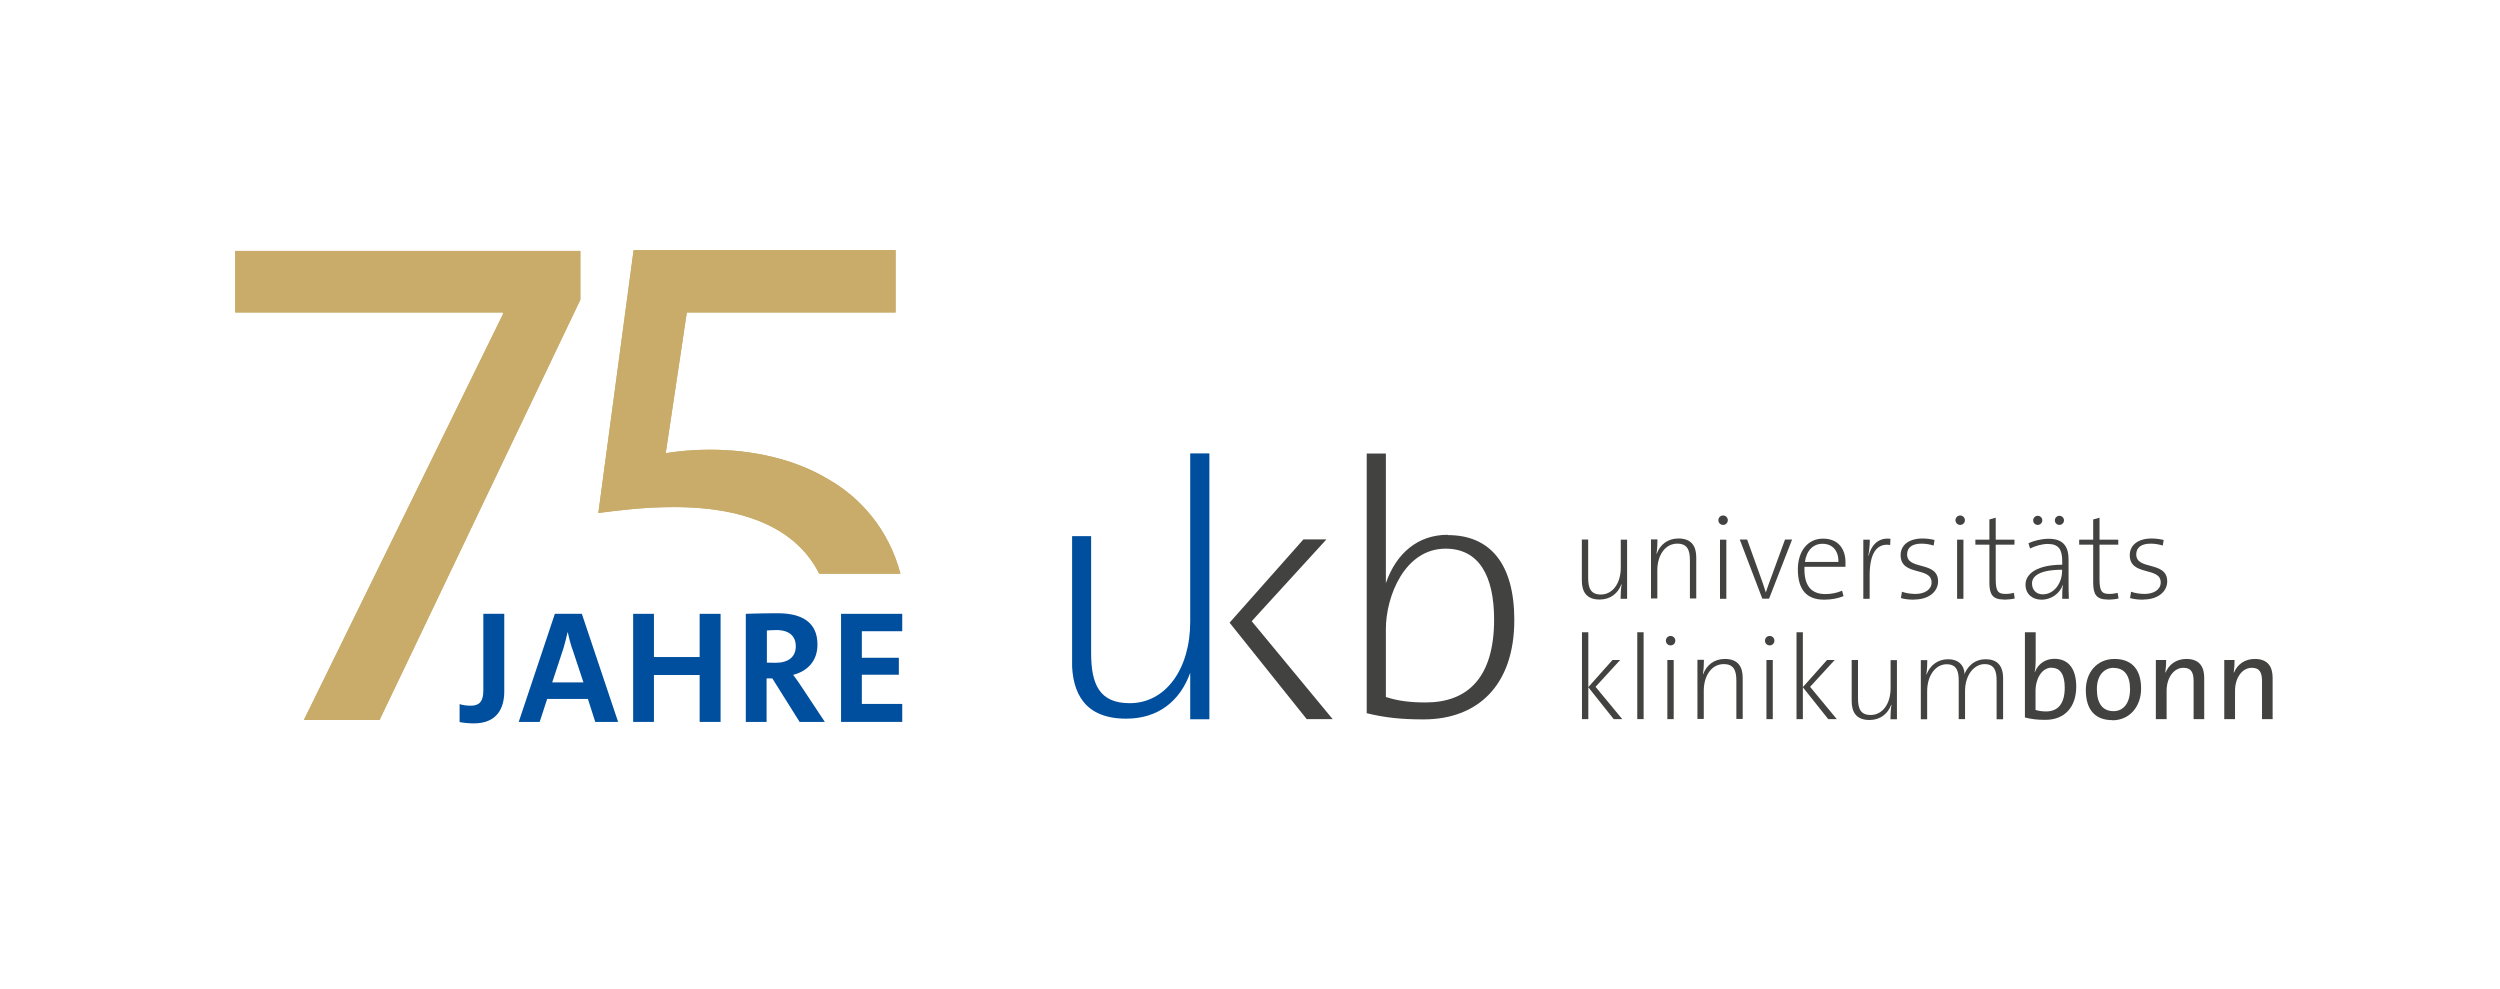 <svg xmlns="http://www.w3.org/2000/svg" xmlns:xlink="http://www.w3.org/1999/xlink" id="Ebene_1" viewBox="0 0 169.55 67.08"><defs><clipPath id="clippath"><rect x="72.71" y="30.75" width="81.43" height="18.09" style="fill: none;"></rect></clipPath><clipPath id="clippath-1"><rect x="72.71" y="30.75" width="81.42" height="18.09" style="fill: none;"></rect></clipPath><filter id="drop-shadow-1" x="15.95" y="16.97" width="45.11" height="31.86" filterUnits="userSpaceOnUse"><feGaussianBlur stdDeviation="0"></feGaussianBlur></filter><clipPath id="clippath-2"><path d="M15.95,17.02v4.17h18.16v.12l-11.4,23.24-2.1,4.28h5.13l2.01-4.2,11.61-24.3v-3.31H15.95ZM42.97,16.97l-2.39,17.82c1.37-.17,3.02-.4,5.14-.4,5.32,0,8.46,1.76,9.84,4.52h5.51c-.8-3-2.69-5.15-4.9-6.41-2.28-1.37-5.14-2-7.99-2-1.37,0-2.17.11-3.03.23l1.43-9.54h14.16v-4.23h-17.76Z" style="fill: #c9ac69;"></path></clipPath></defs><g><polygon points="109.44 48.77 107.72 46.61 107.72 48.77 107.29 48.77 107.29 42.88 107.72 42.88 107.72 46.6 109.36 44.76 109.88 44.76 108.21 46.58 110.02 48.77 109.44 48.77" style="fill: #424241;"></polygon><rect x="111.04" y="42.88" width=".43" height="5.89" style="fill: #424241;"></rect><g style="clip-path: url(#clippath);"><path d="M113.3,43.77c-.18,0-.32-.14-.32-.32s.14-.32.32-.32.32.14.32.32-.14.32-.32.32M113.08,44.76h.43v4.01h-.43v-4.01Z" style="fill: #424241;"></path><path d="M117.76,48.77v-2.61c0-.71-.19-1.12-.86-1.12-.8,0-1.35.76-1.35,1.81v1.91h-.43v-4.01h.44c0,.3-.02.71-.07.97h.02c.23-.62.75-1.03,1.47-1.03.93,0,1.21.57,1.21,1.29v2.78h-.43Z" style="fill: #424241;"></path><path d="M120.02,43.77c-.18,0-.32-.14-.32-.32s.14-.32.32-.32.32.14.32.32-.14.32-.32.32M119.8,44.76h.43v4.01h-.43v-4.01Z" style="fill: #424241;"></path><polygon points="123.99 48.77 122.27 46.61 122.27 48.77 121.84 48.77 121.84 42.88 122.27 42.88 122.27 46.6 123.91 44.76 124.43 44.76 122.76 46.58 124.57 48.77 123.99 48.77" style="fill: #424241;"></polygon><path d="M128.21,48.77c0-.3.02-.71.07-.97h-.02c-.23.62-.75,1.03-1.47,1.03-.93,0-1.21-.57-1.21-1.29v-2.78h.43v2.61c0,.71.19,1.12.86,1.12.8,0,1.35-.76,1.35-1.81v-1.91h.43v4.01h-.44Z" style="fill: #424241;"></path><path d="M135.41,48.77v-2.61c0-.68-.16-1.12-.82-1.12s-1.32.68-1.32,1.83v1.9h-.43v-2.61c0-.61-.12-1.11-.82-1.11-.74,0-1.32.75-1.32,1.83v1.9h-.43v-4.01h.44c0,.3-.02.71-.07.97h.02c.23-.62.77-1.03,1.45-1.03.99,0,1.14.75,1.12,1.02.14-.38.56-1.02,1.44-1.02.74,0,1.18.39,1.18,1.29v2.78h-.43Z" style="fill: #424241;"></path><path d="M138.71,48.82c-.56,0-.95-.05-1.38-.16v-5.78h.73v1.94c0,.23-.02.55-.07.75h.02c.22-.56.72-.89,1.32-.89.94,0,1.48.66,1.48,1.89,0,1.4-.8,2.25-2.09,2.25M139.15,45.28c-.73,0-1.1.85-1.1,1.54v1.33c.21.06.43.1.71.1.76,0,1.27-.46,1.27-1.61,0-.86-.28-1.35-.89-1.35" style="fill: #424241;"></path><path d="M143.26,48.84c-1.1,0-1.8-.63-1.8-2.04,0-1.18.74-2.11,1.95-2.11,1.02,0,1.8.56,1.8,2.01,0,1.21-.77,2.15-1.95,2.15M143.35,45.29c-.58,0-1.14.44-1.14,1.44s.4,1.5,1.14,1.5c.6,0,1.11-.47,1.11-1.49,0-.91-.37-1.44-1.11-1.44" style="fill: #424241;"></path><path d="M148.77,48.77v-2.58c0-.56-.15-.9-.69-.9-.66,0-1.14.68-1.14,1.56v1.92h-.73v-4.01h.7c0,.24-.02.6-.06.85h.02c.23-.55.73-.92,1.41-.92.92,0,1.21.57,1.21,1.28v2.8h-.73Z" style="fill: #424241;"></path><path d="M153.41,48.77v-2.58c0-.56-.15-.9-.69-.9-.66,0-1.14.68-1.14,1.56v1.92h-.73v-4.01h.7c0,.24-.02.6-.06.85h.02c.23-.55.73-.92,1.41-.92.92,0,1.21.57,1.21,1.28v2.8h-.73Z" style="fill: #424241;"></path><path d="M109.91,40.6c0-.3.02-.71.07-.97h-.02c-.23.62-.75,1.03-1.47,1.03-.93,0-1.21-.57-1.21-1.29v-2.78h.43v2.61c0,.71.19,1.12.86,1.12.8,0,1.35-.76,1.35-1.81v-1.91h.43v4.01h-.44Z" style="fill: #424241;"></path><path d="M114.61,40.6v-2.61c0-.71-.19-1.12-.86-1.12-.8,0-1.35.76-1.35,1.81v1.91h-.43v-4.01h.44c0,.3-.02.71-.07.97h.02c.23-.62.75-1.03,1.47-1.03.93,0,1.21.57,1.21,1.29v2.78h-.43Z" style="fill: #424241;"></path><path d="M116.86,35.6c-.18,0-.32-.14-.32-.32s.14-.32.32-.32.32.14.32.32-.14.32-.32.32M116.65,36.6h.43v4.01h-.43v-4.01Z" style="fill: #424241;"></path><path d="M119.97,40.6h-.45l-1.53-4.01h.5l1.06,2.95c.08.23.14.42.21.64h0c.06-.2.14-.41.21-.61l1.09-2.98h.48l-1.56,4.01Z" style="fill: #424241;"></path><path d="M125.14,38.44h-2.76c-.05,1.29.46,1.85,1.42,1.85.4,0,.8-.08,1.13-.23l.1.37c-.37.15-.82.24-1.32.24-1.16,0-1.78-.65-1.78-2.06,0-1.19.64-2.08,1.71-2.08s1.52.75,1.52,1.59c0,.05,0,.19,0,.32M123.6,36.88c-.62,0-1.08.44-1.19,1.23h2.27c.02-.76-.4-1.23-1.08-1.23" style="fill: #424241;"></path><path d="M128.19,36.96c-.94-.14-1.39.61-1.39,2.06v1.59h-.43v-4.01h.44c0,.29-.03.72-.1,1.09h.02c.15-.6.57-1.26,1.48-1.15l-.02.42Z" style="fill: #424241;"></path><path d="M129.82,40.67c-.31,0-.65-.03-.9-.11l.07-.43c.26.1.61.15.92.15.63,0,1.09-.3,1.09-.78,0-1.09-2.1-.4-2.1-1.85,0-.65.52-1.13,1.49-1.13.26,0,.57.04.81.1l-.06.38c-.25-.08-.54-.13-.82-.13-.66,0-.98.28-.98.73,0,1.1,2.1.42,2.1,1.83,0,.67-.6,1.23-1.62,1.23" style="fill: #424241;"></path><path d="M132.94,35.6c-.18,0-.32-.14-.32-.32s.15-.32.32-.32.32.14.32.32-.14.32-.32.32M132.73,36.6h.43v4.01h-.43v-4.01Z" style="fill: #424241;"></path><path d="M135.9,40.66c-.77,0-.98-.36-.98-1.15v-2.57h-.95v-.34h.95v-1.37l.43-.12v1.49h1.27v.34h-1.27v2.33c0,.81.14,1.01.66,1.01.21,0,.41-.03.57-.07l.06.38c-.21.05-.5.08-.74.08" style="fill: #424241;"></path><path d="M139.86,40.6c0-.34,0-.67.05-.91h-.02c-.19.53-.73.98-1.44.98-.61,0-1.08-.38-1.08-1.02,0-.77.84-1.35,2.49-1.35v-.23c0-.79-.23-1.18-.98-1.18-.39,0-.87.14-1.2.31l-.11-.36c.38-.17.87-.3,1.38-.3,1.01,0,1.34.56,1.34,1.4v1.4c0,.43,0,.9.02,1.27h-.44ZM139.86,38.64c-1.59,0-2.05.46-2.05.93,0,.43.29.74.73.74.79,0,1.31-.8,1.31-1.57v-.1ZM138.2,35.6c-.18,0-.31-.14-.31-.31s.14-.31.31-.31.31.14.31.31-.14.31-.31.31M139.67,35.6c-.18,0-.31-.14-.31-.31s.14-.31.31-.31.31.14.31.31-.14.31-.31.31" style="fill: #424241;"></path><path d="M142.94,40.66c-.77,0-.98-.36-.98-1.15v-2.57h-.95v-.34h.95v-1.37l.43-.12v1.49h1.27v.34h-1.27v2.33c0,.81.14,1.01.66,1.01.21,0,.41-.03.57-.07l.06.38c-.21.05-.5.08-.74.08" style="fill: #424241;"></path></g><g style="clip-path: url(#clippath-1);"><path d="M145.36,40.67c-.31,0-.65-.03-.9-.11l.07-.43c.26.1.61.15.92.15.63,0,1.09-.3,1.09-.78,0-1.09-2.1-.4-2.1-1.85,0-.65.52-1.13,1.49-1.13.26,0,.57.04.81.1l-.06.38c-.25-.08-.54-.13-.82-.13-.66,0-.98.28-.98.73,0,1.1,2.1.42,2.1,1.83,0,.67-.6,1.23-1.62,1.23" style="fill: #424241;"></path><path d="M80.72,42.17c0,3.21-1.67,5.52-4.1,5.52-2.04,0-2.62-1.25-2.62-3.41v-7.92h-1.3v8.46c0,2.18.86,3.92,3.68,3.92,2.18,0,3.65-1.2,4.34-3.11v3.15h1.3v-18.03h-1.3v11.41Z" style="fill: #004f9f;"></path><polygon points="83.39 42.23 88.4 36.58 89.96 36.58 84.89 42.13 90.38 48.77 88.62 48.77 83.39 42.23" style="fill: #424241;"></polygon><path d="M98.18,36.27c-1.99,0-3.48,1.22-4.19,3.28,0,0,0-1.56,0-2.22v-6.57h-1.3v17.61c1.2.29,2.26.42,3.85.42,3.68,0,6.16-2.31,6.16-6.74,0-3.85-1.67-5.76-4.51-5.76M96.69,47.64c-1.03,0-1.89-.1-2.7-.37v-4.61c0-2.21,1.27-5.45,4.05-5.45,2.26,0,3.29,1.84,3.29,4.81,0,3.95-1.81,5.62-4.64,5.62" style="fill: #424241;"></path></g></g><g style="filter: url(#drop-shadow-1);"><path d="M15.95,17.02v4.17h18.16v.12l-11.4,23.24-2.1,4.28h5.13l2.01-4.2,11.61-24.3v-3.31H15.95ZM42.97,16.97l-2.39,17.82c1.37-.17,3.02-.4,5.14-.4,5.32,0,8.46,1.76,9.84,4.52h5.51c-.8-3-2.69-5.15-4.9-6.41-2.28-1.37-5.14-2-7.99-2-1.37,0-2.17.11-3.03.23l1.43-9.54h14.16v-4.23h-17.76Z" style="fill: #c9ac69;"></path><g style="clip-path: url(#clippath-2);"><rect x="15.95" y="16.97" width="45.11" height="31.86" style="fill: #c9ac69;"></rect></g></g><g><path d="M34.2,46.88c0,1.24-.56,2.18-2.07,2.18-.38,0-.71-.04-.96-.09v-1.22c.17.07.49.11.76.11.53,0,.85-.24.85-1.01v-5.22h1.42v5.24Z" style="fill: #004f9f;"></path><path d="M40.37,48.96l-.5-1.56h-2.76l-.51,1.56h-1.42l2.45-7.33h1.83l2.46,7.33h-1.56ZM38.8,43.99c-.12-.38-.22-.75-.29-1.1h-.02c-.08.35-.17.73-.28,1.09l-.76,2.3h2.12l-.76-2.29Z" style="fill: #004f9f;"></path><path d="M47.45,48.96v-3.18h-3.1v3.18h-1.41v-7.33h1.41v2.93h3.1v-2.93h1.42v7.33h-1.42Z" style="fill: #004f9f;"></path><path d="M54.23,48.96l-1.85-2.95h-.39v2.95h-1.41v-7.33s1.01-.04,2.15-.04c1.67,0,2.71.62,2.71,2.12,0,1.16-.72,1.82-1.65,2.06,0,0,.31.4.56.79l1.59,2.4h-1.72ZM52,44.94s.32.01.6.01c.87,0,1.37-.4,1.37-1.12,0-.67-.42-1.1-1.32-1.1-.3,0-.64.03-.64.03v2.17Z" style="fill: #004f9f;"></path><path d="M57.04,48.96v-7.33h4.15v1.18h-2.74v1.8h2.51v1.15h-2.51v1.98h2.74v1.22h-4.15Z" style="fill: #004f9f;"></path></g></svg>